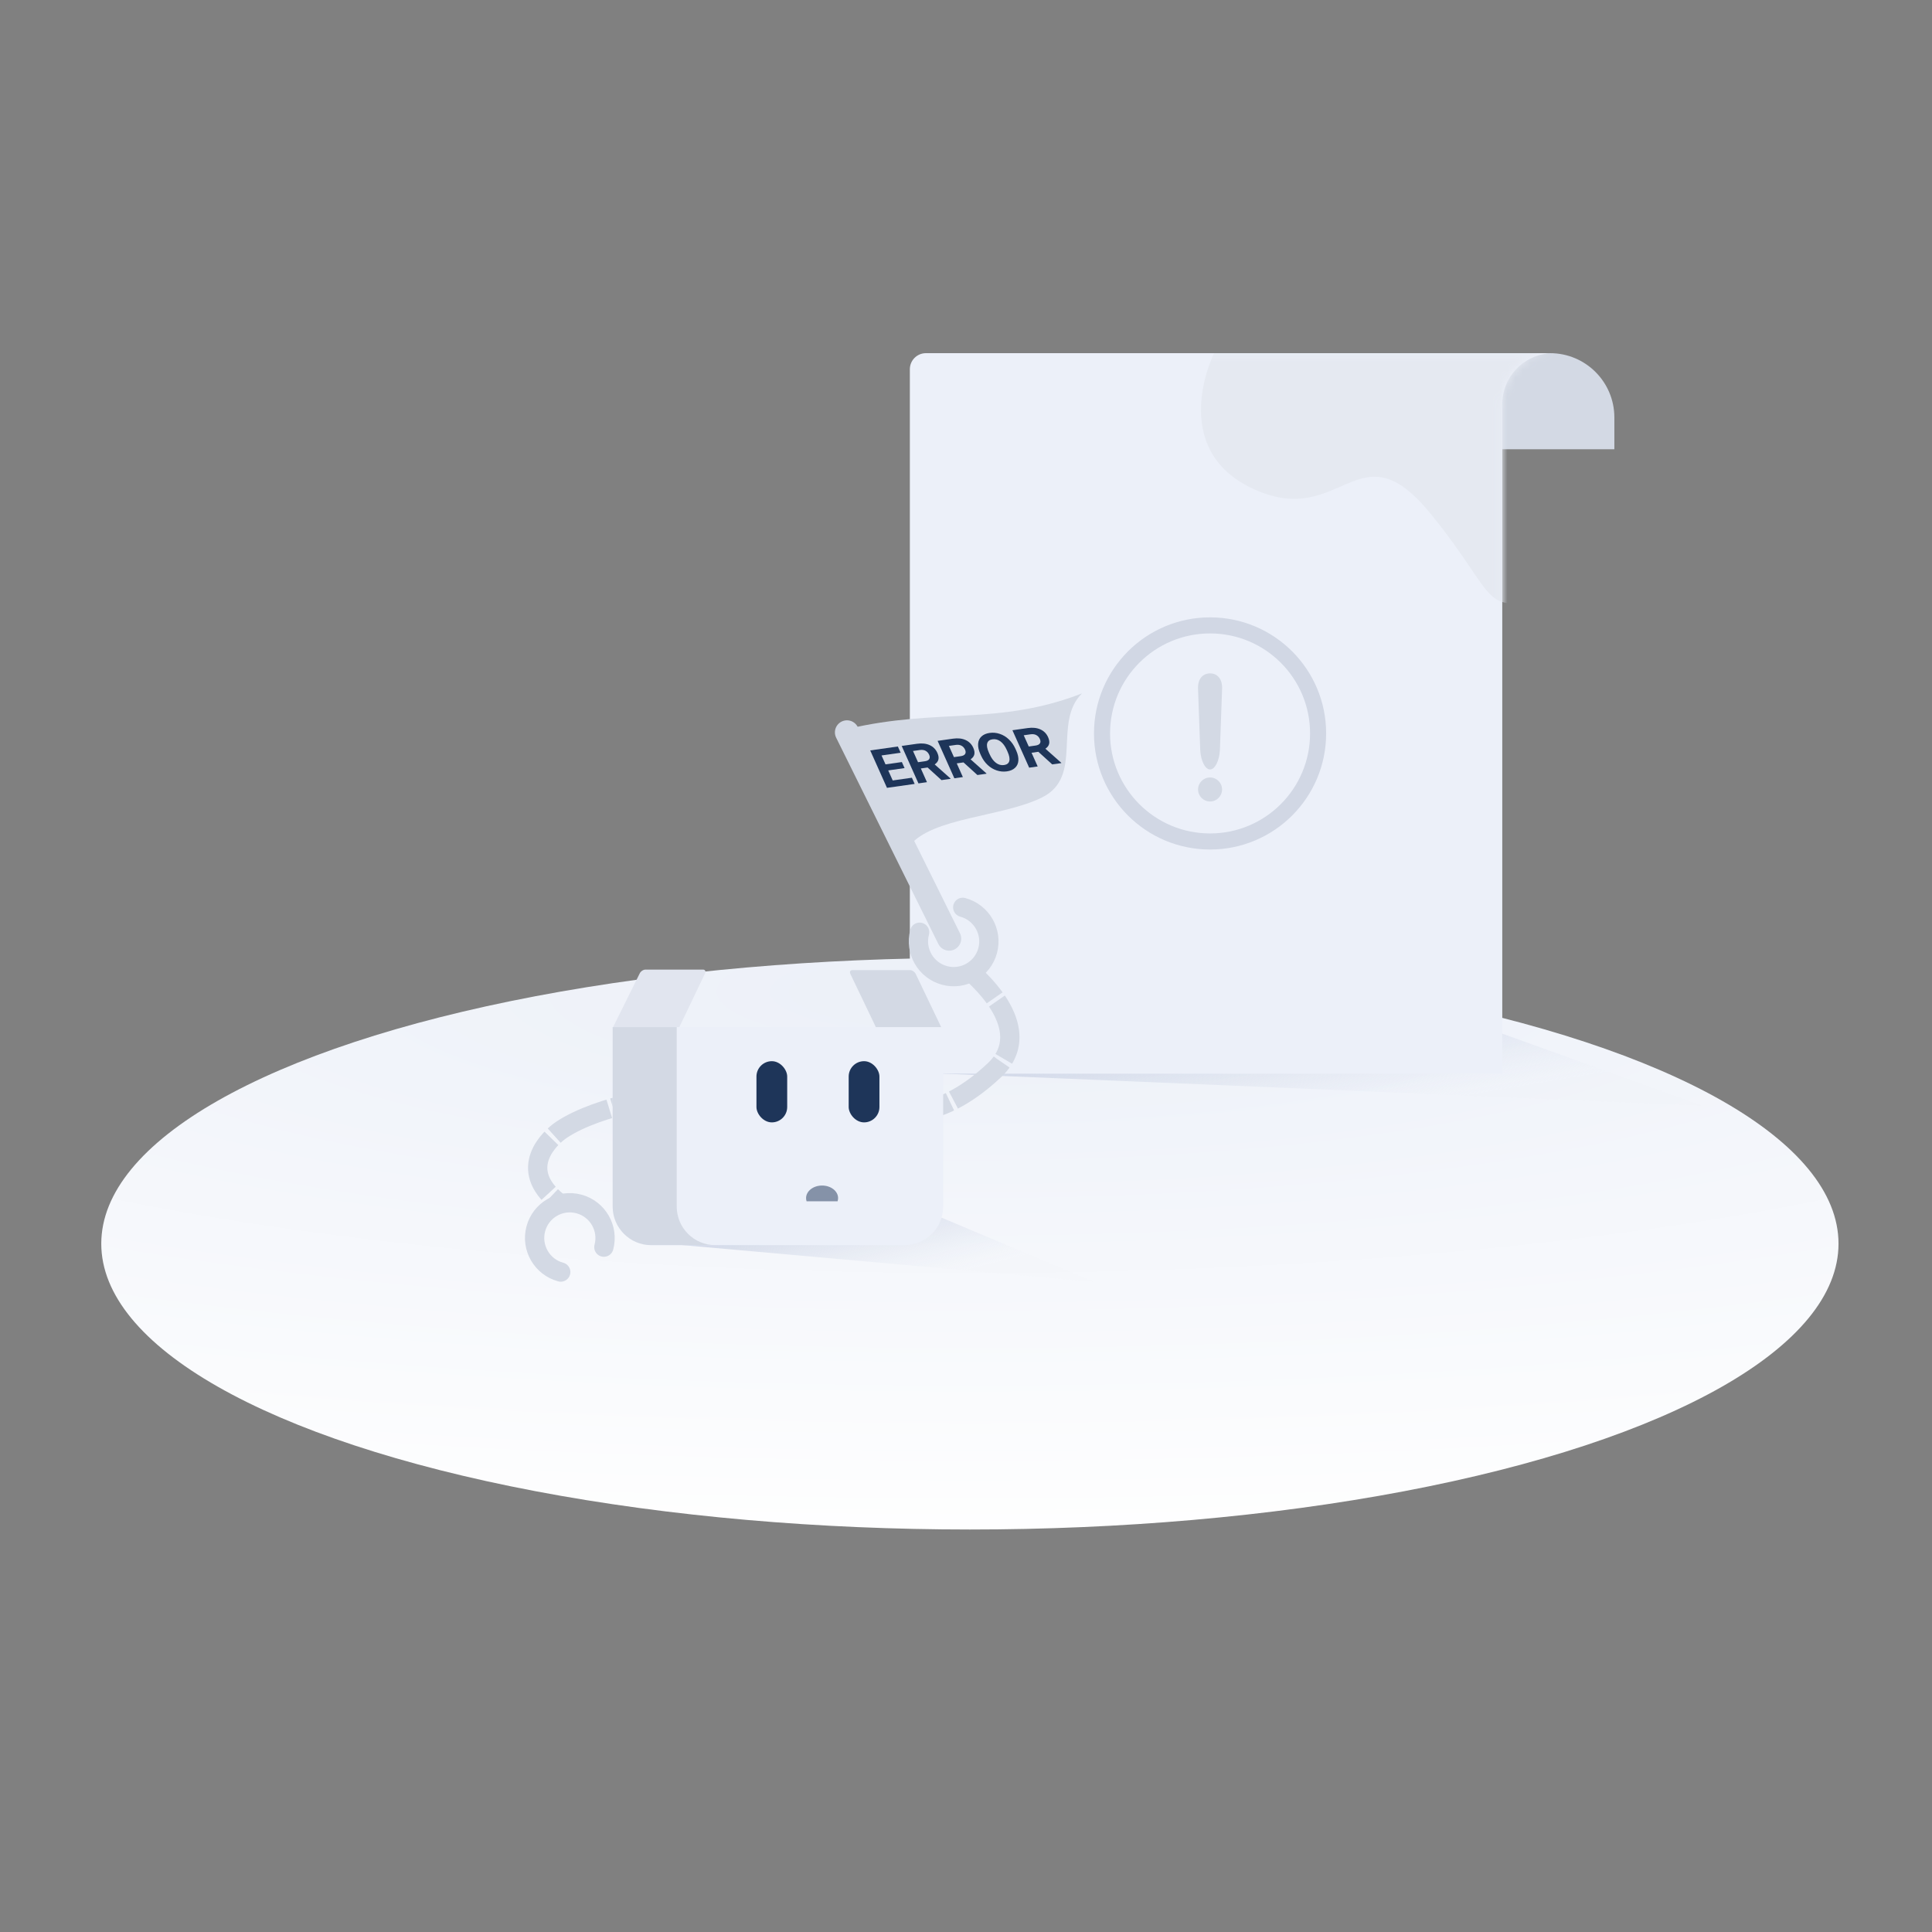 <svg width="248" height="248" viewBox="0 0 248 248" fill="none" xmlns="http://www.w3.org/2000/svg">
<rect x="0" y="0" width="248" height="248" fill="#808080" stroke="none"/>
<ellipse cx="124.5" cy="159.647" rx="111.5" ry="36.687" fill="url(#paint0_radial_2675_19893)"/>
<path fill-rule="evenodd" clip-rule="evenodd" d="M120.903 137.823C122.959 137.823 218.53 141.933 218.53 141.933L192.839 132.684C192.839 132.684 118.848 137.823 120.903 137.823Z" fill="url(#paint1_linear_2675_19893)"/>
<path d="M207.226 53.588C207.226 49.03 203.53 45.334 198.972 45.334H169.203V57.666H207.226V53.588Z" fill="#D3D9E4"/>
<path fill-rule="evenodd" clip-rule="evenodd" d="M207.226 54.614C207.226 54.616 207.226 54.618 207.226 54.62V135.759C207.226 135.76 207.226 135.761 207.226 135.762V54.614ZM198.722 45.367C195.418 45.696 192.838 48.483 192.838 51.874V137.823H118.856C117.716 137.823 116.792 136.899 116.792 135.759V47.398C116.792 46.258 117.716 45.334 118.856 45.334H197.94C198.203 45.334 198.464 45.345 198.722 45.367Z" fill="#ECF0F9"/>
<mask id="mask0_2675_19893" style="mask-type:alpha" maskUnits="userSpaceOnUse" x="116" y="45" width="92" height="93">
<path fill-rule="evenodd" clip-rule="evenodd" d="M207.226 54.614C207.226 54.616 207.226 54.618 207.226 54.62V135.759C207.226 135.76 207.226 135.761 207.226 135.762V54.614ZM198.722 45.367C195.418 45.696 192.838 48.483 192.838 51.874V137.823H118.856C117.716 137.823 116.792 136.899 116.792 135.759V47.398C116.792 46.258 117.716 45.334 118.856 45.334H197.94C198.203 45.334 198.464 45.345 198.722 45.367Z" fill="white"/>
</mask>
<g mask="url(#mask0_2675_19893)">
<circle cx="155.329" cy="94.147" r="13.869" stroke="#D1D7E4" stroke-width="2.064"/>
<path fill-rule="evenodd" clip-rule="evenodd" d="M155.329 86.44C156.253 86.44 156.947 87.133 156.871 88.496L156.591 96.306C156.515 97.668 155.95 98.772 155.329 98.772C154.708 98.772 154.143 97.668 154.068 96.306L153.788 88.496C153.712 87.133 154.405 86.44 155.329 86.44Z" fill="#D3D9E4"/>
<circle cx="155.329" cy="101.341" r="1.541" fill="#D3D9E4"/>
<path fill-rule="evenodd" clip-rule="evenodd" d="M155.843 45.334C155.843 45.334 149.677 57.666 160.981 62.804C172.286 67.942 174.341 54.583 183.59 65.887C192.839 77.191 189.756 79.247 200.032 76.164C210.309 73.081 200.032 45.334 200.032 45.334H155.843Z" fill="#E5E9F1"/>
</g>
<path d="M133.749 102.369C139.153 99.691 135.087 92.781 138.887 89.009C128.098 93.194 120.368 90.853 108.881 93.556L116.792 108.535C119.639 104.925 128.691 104.875 133.749 102.369Z" fill="#D3D9E4"/>
<path d="M108.72 94.01L121.838 120.485" stroke="#D3D9E4" stroke-width="3.095" stroke-linecap="round"/>
<path d="M116.114 98.596L114.016 98.894L114.592 100.181L117.055 99.832L117.41 100.627L113.855 101.131L111.705 96.326L115.253 95.823L115.612 96.625L113.157 96.973L113.669 98.118L115.767 97.821L116.114 98.596Z" fill="#1E3559"/>
<path d="M119.072 98.52L118.202 98.644L118.989 100.403L117.896 100.558L115.746 95.753L117.717 95.473C118.343 95.385 118.883 95.442 119.336 95.647C119.789 95.852 120.119 96.185 120.326 96.647C120.473 96.975 120.516 97.26 120.457 97.503C120.399 97.743 120.24 97.95 119.98 98.125L122.006 99.926L122.027 99.972L120.854 100.138L119.072 98.52ZM117.843 97.842L118.724 97.717C118.999 97.678 119.183 97.585 119.278 97.438C119.371 97.289 119.368 97.104 119.269 96.882C119.167 96.655 119.016 96.487 118.815 96.377C118.616 96.268 118.369 96.234 118.075 96.275L117.198 96.4L117.843 97.842Z" fill="#1E3559"/>
<path d="M123.681 97.866L122.811 97.99L123.598 99.749L122.505 99.904L120.355 95.099L122.325 94.819C122.952 94.73 123.492 94.788 123.945 94.993C124.398 95.198 124.728 95.531 124.935 95.993C125.082 96.321 125.125 96.606 125.066 96.849C125.008 97.088 124.849 97.296 124.589 97.471L126.615 99.272L126.635 99.318L125.463 99.484L123.681 97.866ZM122.452 97.188L123.333 97.063C123.608 97.024 123.792 96.931 123.887 96.784C123.98 96.635 123.977 96.45 123.878 96.228C123.776 96.001 123.625 95.833 123.423 95.723C123.224 95.614 122.978 95.58 122.684 95.621L121.806 95.746L122.452 97.188Z" fill="#1E3559"/>
<path d="M130.444 96.338C130.656 96.811 130.749 97.239 130.724 97.621C130.699 98.004 130.557 98.317 130.299 98.559C130.043 98.801 129.693 98.954 129.249 99.017C128.809 99.079 128.374 99.039 127.944 98.897C127.513 98.754 127.124 98.519 126.776 98.192C126.427 97.863 126.148 97.467 125.939 97.005L125.833 96.768C125.621 96.295 125.529 95.866 125.555 95.481C125.583 95.093 125.725 94.779 125.982 94.539C126.24 94.296 126.59 94.144 127.032 94.081C127.474 94.019 127.91 94.06 128.339 94.205C128.769 94.347 129.159 94.585 129.507 94.92C129.857 95.251 130.137 95.653 130.348 96.124L130.444 96.338ZM129.239 96.277C129.014 95.774 128.743 95.405 128.427 95.171C128.11 94.938 127.768 94.847 127.399 94.9C127.032 94.952 126.807 95.122 126.724 95.409C126.64 95.695 126.709 96.088 126.93 96.588L127.035 96.822C127.254 97.312 127.524 97.679 127.844 97.921C128.164 98.164 128.511 98.258 128.885 98.205C129.252 98.153 129.476 97.983 129.556 97.696C129.636 97.406 129.565 97.011 129.344 96.512L129.239 96.277Z" fill="#1E3559"/>
<path d="M133.285 96.503L132.415 96.627L133.202 98.386L132.109 98.541L129.959 93.736L131.929 93.456C132.556 93.368 133.096 93.425 133.549 93.63C134.002 93.835 134.332 94.168 134.539 94.63C134.685 94.958 134.729 95.243 134.67 95.486C134.612 95.725 134.453 95.933 134.193 96.108L136.219 97.909L136.239 97.955L135.067 98.121L133.285 96.503ZM132.056 95.825L132.937 95.7C133.212 95.661 133.396 95.568 133.49 95.421C133.584 95.272 133.581 95.087 133.481 94.865C133.38 94.638 133.229 94.47 133.027 94.361C132.828 94.251 132.582 94.217 132.288 94.258L131.41 94.383L132.056 95.825Z" fill="#1E3559"/>
<path fill-rule="evenodd" clip-rule="evenodd" d="M82.88 159.403L140.429 164.542L120.903 156.32L82.88 159.403Z" fill="url(#paint2_linear_2675_19893)"/>
<path d="M90.243 124.463H82.843C82.571 124.463 82.245 124.683 82.115 124.954L78.709 131.828C78.579 132.099 78.695 132.319 78.967 132.319H86.48C86.753 132.319 87.079 132.099 87.209 131.828L90.501 124.954C90.631 124.683 90.515 124.463 90.243 124.463Z" fill="#E1E5EF"/>
<path d="M109.416 124.526H116.815C117.088 124.526 117.414 124.746 117.544 125.017L120.836 131.891C120.966 132.162 120.85 132.382 120.578 132.382H113.178C112.906 132.382 112.58 132.162 112.45 131.891L109.158 125.017C109.028 124.746 109.144 124.526 109.416 124.526Z" fill="#D3D9E4"/>
<path d="M114.274 142.31C114.274 142.31 119.7 144.846 127.644 137.382V137.382C131.36 133.89 129.347 129.456 125.753 125.839L124.273 124.348" stroke="#D3D9E4" stroke-width="2.476" stroke-dasharray="7.92 0.5"/>
<path d="M118.047 119.666C117.402 122.08 118.835 124.562 121.247 125.211C123.66 125.859 126.138 124.428 126.783 122.015C127.428 119.601 125.995 117.119 123.582 116.47" stroke="#D3D9E4" stroke-width="2.476" stroke-linecap="round"/>
<path d="M86.426 140.529C86.426 140.529 76.971 141.761 72.09 145.016C70.548 146.043 66.322 150.028 71.576 154.265" stroke="#D3D9E4" stroke-width="2.476" stroke-dasharray="7.92 0.5"/>
<path d="M77.515 160.09C78.16 157.676 76.727 155.194 74.314 154.546C71.901 153.897 69.423 155.328 68.778 157.742C68.134 160.155 69.567 162.637 71.979 163.286" stroke="#D3D9E4" stroke-width="2.476" stroke-linecap="round"/>
<path d="M78.645 131.845H121.069V154.879C121.069 157.614 118.851 159.832 116.116 159.832H83.597C80.862 159.832 78.645 157.614 78.645 154.879V131.845Z" fill="#ECF0F9"/>
<path opacity="0.5" fill-rule="evenodd" clip-rule="evenodd" d="M107.501 154.239C107.553 154.097 107.581 153.947 107.581 153.792C107.581 152.902 106.661 152.181 105.526 152.181C104.391 152.181 103.471 152.902 103.471 153.792C103.471 153.934 103.494 154.072 103.538 154.203H107.501V154.239Z" fill="#1E3559"/>
<path fill-rule="evenodd" clip-rule="evenodd" d="M86.866 131.845H78.645V154.879C78.645 157.614 80.862 159.832 83.597 159.832H116.116C116.124 159.832 116.132 159.832 116.139 159.832H91.819C89.084 159.832 86.866 157.614 86.866 154.879V131.845Z" fill="#D3D9E4"/>
<rect x="97.102" y="136.218" width="3.946" height="7.856" rx="1.973" fill="#1E3559"/>
<rect x="108.941" y="136.218" width="3.946" height="7.856" rx="1.973" fill="#1E3559"/>
<defs>
<radialGradient id="paint0_radial_2675_19893" cx="0" cy="0" r="1" gradientUnits="userSpaceOnUse" gradientTransform="translate(124.5 127.128) rotate(90) scale(72.616 328.829)">
<stop stop-color="#ECF0F8"/>
<stop offset="1" stop-color="white"/>
</radialGradient>
<linearGradient id="paint1_linear_2675_19893" x1="232.18" y1="133.194" x2="229.023" y2="114.458" gradientUnits="userSpaceOnUse">
<stop stop-color="#DDE3EF" stop-opacity="0.01"/>
<stop offset="1" stop-color="#B8C2DA"/>
</linearGradient>
<linearGradient id="paint2_linear_2675_19893" x1="148.47" y1="156.774" x2="144.381" y2="140.686" gradientUnits="userSpaceOnUse">
<stop stop-color="#DDE3EF" stop-opacity="0.01"/>
<stop offset="1" stop-color="#B8C2DA"/>
</linearGradient>
</defs>
</svg>

